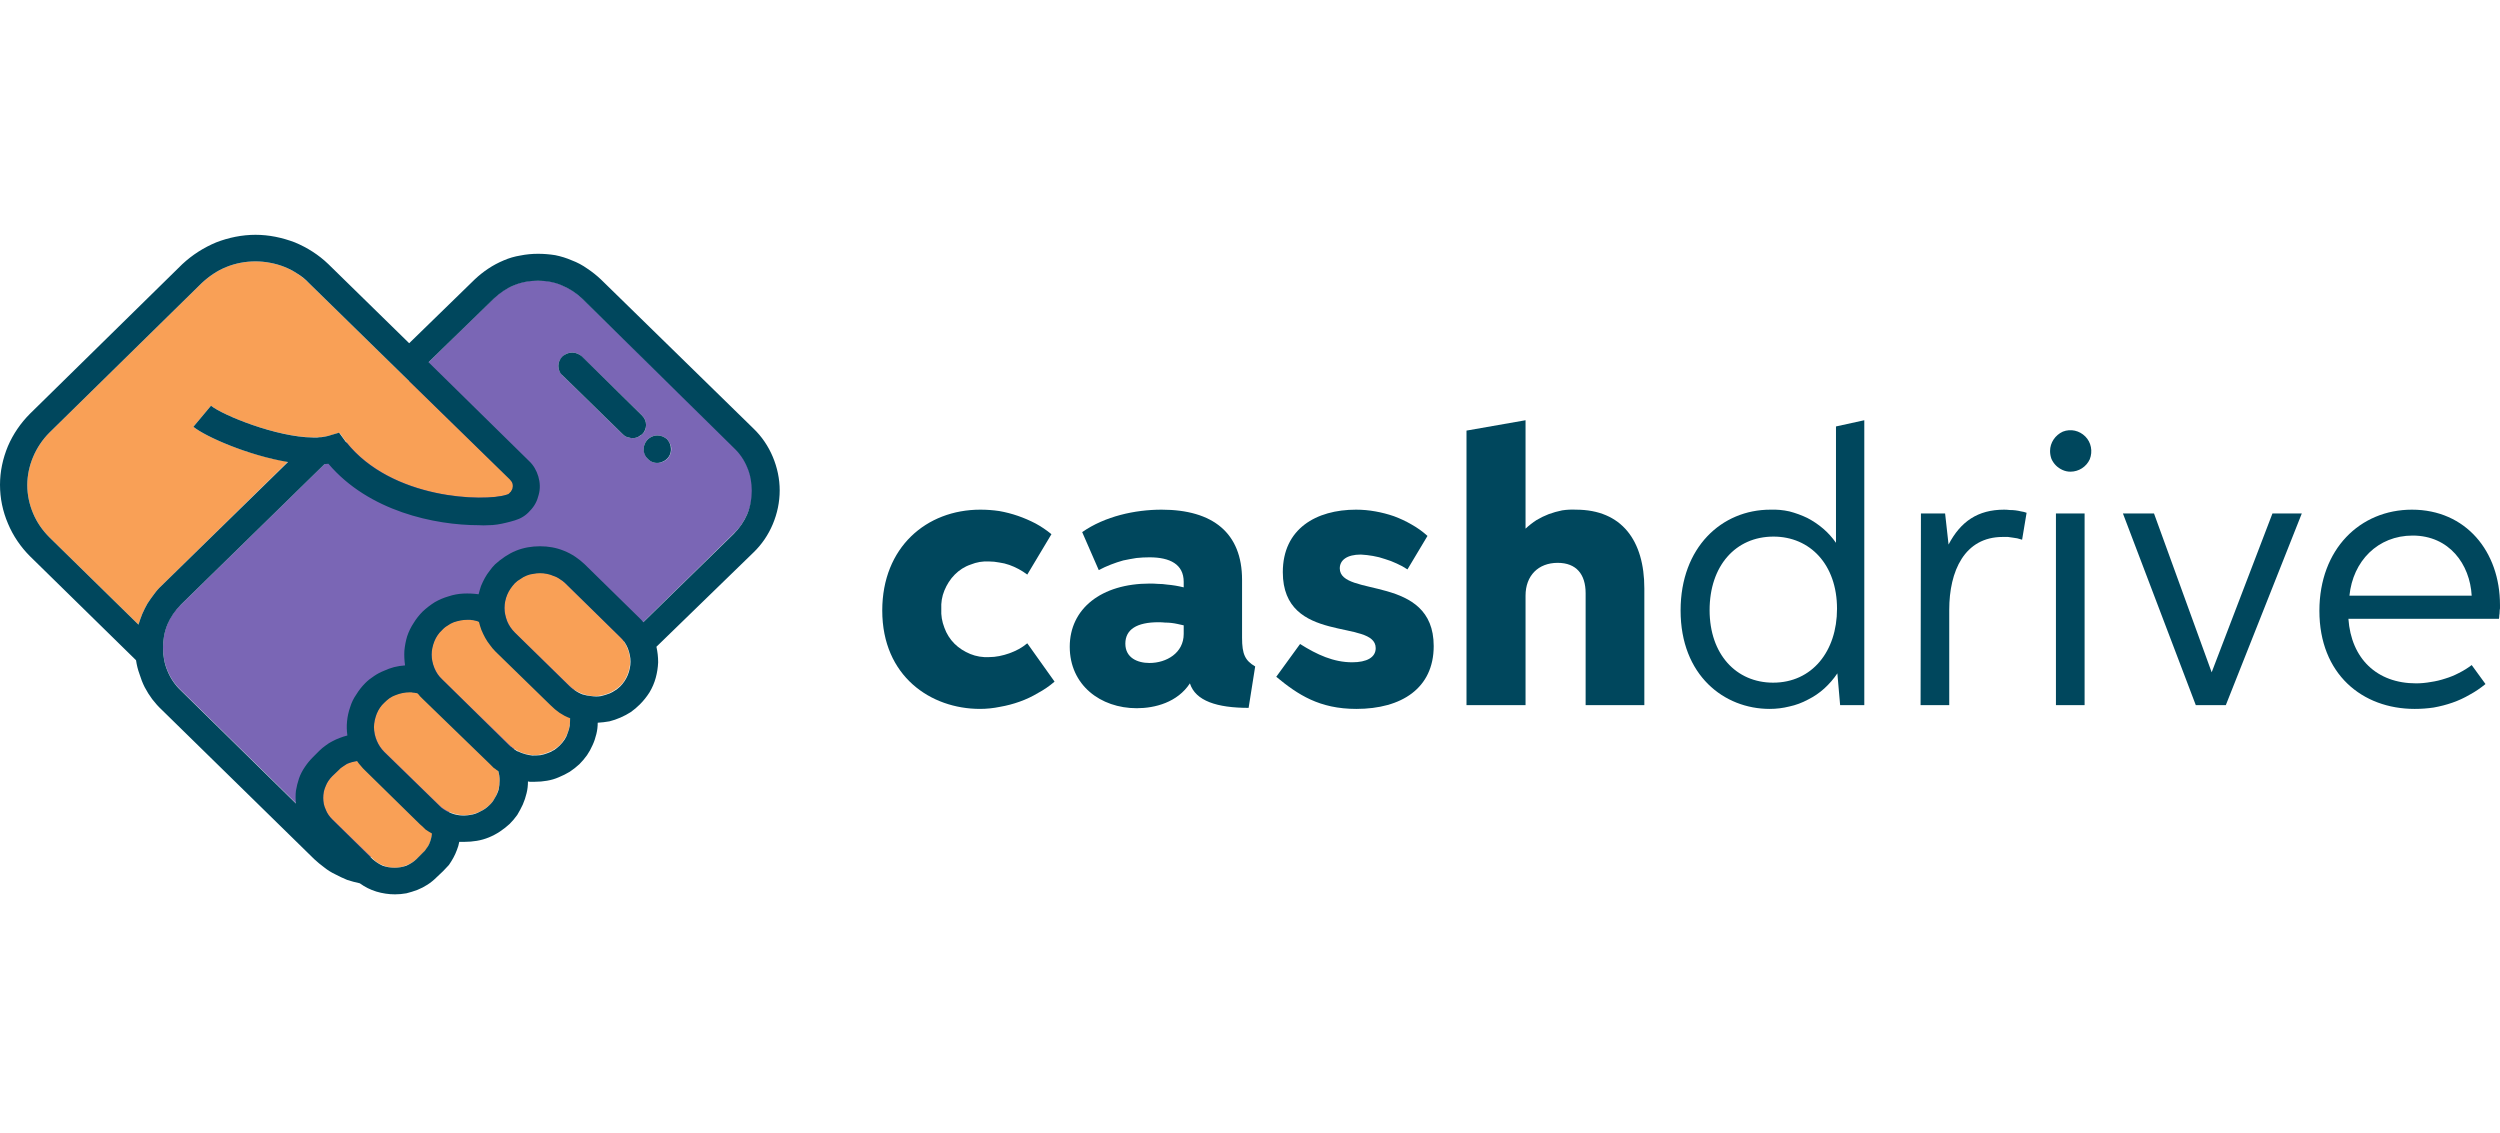 <svg version="1.2" xmlns="http://www.w3.org/2000/svg" viewBox="0 0 724 328" width="724" height="328">
	<title>logoFull</title>
	<style>
		.s0 { fill: #00475d } 
		.s1 { fill: #7a66b5 } 
		.s2 { fill: #f9a056 } 
	</style>
	<path class="s0" d="m297.5 186.3q-1.2 1-2.5 1.7-1.3 0.7-2.7 1.2-1.4 0.5-2.9 0.8-1.5 0.3-3 0.3c-1.8 0.1-3.7-0.2-5.4-0.9-1.7-0.7-3.3-1.7-4.6-3-1.3-1.3-2.3-2.9-2.9-4.6-0.7-1.8-1-3.6-0.9-5.4-0.1-1.9 0.2-3.7 0.9-5.4 0.7-1.7 1.7-3.3 3-4.6 1.3-1.3 2.8-2.3 4.6-2.9 1.7-0.7 3.5-1 5.3-0.9q1.5 0 3 0.3 1.5 0.2 2.9 0.7 1.4 0.5 2.7 1.2 1.3 0.7 2.5 1.6l7-11.7q-2.2-1.8-4.6-3.1-2.5-1.3-5.1-2.2-2.6-0.9-5.4-1.4-2.7-0.4-5.5-0.4c-15.6 0-28.4 10.9-28.4 29.2 0 19.1 14.1 28.5 28.3 28.5q2.9 0 5.8-0.6 2.9-0.5 5.7-1.5 2.8-1 5.3-2.5 2.6-1.4 4.8-3.3z"/>
	<path class="s0" d="m363.5 193c-2.9-1.7-3.8-3.5-3.8-8.3v-16.8c0-13.5-8.4-20.3-23.3-20.3-7.7 0-16.4 1.9-23 6.5l4.8 11q1.7-0.9 3.5-1.6 1.8-0.7 3.6-1.2 1.9-0.4 3.8-0.7 1.9-0.2 3.8-0.2c5.9 0 9.9 2 9.9 7.1v1.6q-1.2-0.3-2.4-0.5-1.2-0.2-2.4-0.3-1.3-0.2-2.5-0.2-1.3-0.1-2.5-0.1c-14.1 0-23.2 7.3-23.2 18.3 0 11.1 8.9 17.8 19.4 17.8 5.3 0 11.8-1.7 15.4-7.2 1.6 5.1 7.9 7.1 17 7.1zm-20.7-11.9v2.5c0 5.5-5 8.4-9.9 8.4-3.5 0-7-1.5-7-5.6 0-4.1 3.3-6.2 9.6-6.2q1 0 1.9 0.1 0.9 0 1.8 0.1 0.9 0.1 1.8 0.3 0.9 0.2 1.8 0.4z"/>
	<path class="s0" d="m376.5 186.5l-6.9 9.5c6.3 5.2 12.5 9.3 23.2 9.3 13.1 0 22.4-6 22.4-18.2 0-20.9-27.2-14-27.2-22.5 0-2.4 2.1-4 6.1-4q1.8 0.1 3.5 0.4 1.8 0.3 3.5 0.9 1.7 0.5 3.4 1.3 1.6 0.7 3.1 1.7l5.8-9.7q-2.1-1.9-4.6-3.3-2.4-1.4-5.1-2.4-2.6-0.9-5.4-1.4-2.8-0.5-5.6-0.5c-11.5 0-21.2 5.5-21.2 18.1 0 21.1 26.9 13.4 26.9 22 0 2.7-2.6 4.1-6.8 4.1-5.4 0-10.2-2.2-15.1-5.3z"/>
	<path class="s0" d="m476.2 204.2v-33.8c0-13.8-6.5-22.8-19.8-22.8q-2-0.1-4 0.2-2 0.4-3.9 1.1-1.8 0.7-3.5 1.7-1.7 1.1-3.2 2.5v-31.4l-17.1 3v79.5h17.1v-31.7c0-5.8 3.7-9.5 9.3-9.5 5.4 0 8.1 3.3 8.1 8.8v32.4z"/>
	<path class="s0" d="m532.9 204.2h7v-82.5l-8.2 1.8v33.7q-1.6-2.3-3.7-4.1-2.1-1.8-4.6-3.1-2.5-1.2-5.2-1.9-2.7-0.6-5.5-0.5c-14.1 0-26 10.9-26 29.2 0 18.8 12.6 28.5 25.8 28.5q2.9 0 5.7-0.7 2.8-0.6 5.4-2 2.6-1.3 4.7-3.2 2.2-2 3.8-4.4zm-19.4-6.5c-10.7 0-18.4-8.2-18.4-21 0-12.8 7.5-21.3 18.5-21.3 10.6 0 18.4 8.1 18.4 20.9 0 12.3-7.2 21.4-18.5 21.4z"/>
	<path class="s0" d="m556.2 204.2h8.3v-27.6c0-11.2 4.4-21.1 15.5-21.1q0.7 0 1.5 0 0.7 0.1 1.4 0.2 0.7 0.1 1.3 0.2 0.7 0.2 1.4 0.4l1.3-7.8q-0.8-0.3-1.6-0.4-0.8-0.2-1.6-0.3-0.8-0.1-1.7-0.1-0.8-0.1-1.6-0.1c-7.6 0-12.6 3.4-16.1 10.1l-1-9h-7z"/>
	<path class="s0" d="m599.6 136.6c2.4 0 4.6-1.4 5.6-3.6 0.9-2.3 0.4-4.9-1.3-6.6-1.7-1.7-4.2-2.3-6.5-1.4-2.2 1-3.7 3.2-3.7 5.6q0 1.2 0.4 2.3 0.5 1.1 1.3 1.9 0.8 0.8 1.9 1.3 1.1 0.5 2.3 0.5zm-4.2 67.6h8.3v-55.5h-8.3z"/>
	<path class="s0" d="m623.8 148.7h-9l21.1 55.5h8.7l22-55.5h-8.5l-17.6 46z"/>
	<path class="s0" d="m719.8 198.1l-4-5.5q-1.7 1.3-3.7 2.3-1.9 1-3.9 1.6-2.1 0.7-4.2 1-2.2 0.4-4.3 0.4c-11.4 0-18.8-7.2-19.6-18.7h43.6q0.1-0.5 0.1-1 0.1-0.5 0.1-1 0-0.5 0.1-1 0-0.5 0-1c0-15.5-9.9-27.6-25.5-27.6-15 0-26.8 11.4-26.8 29.3 0 18.3 12.4 28.4 27.6 28.4q2.8 0 5.5-0.4 2.8-0.5 5.4-1.4 2.6-0.9 5-2.3 2.4-1.3 4.6-3.1zm-39.4-25.6c1-10 8.2-17.4 18.3-17.4 10.6 0 16.6 8.3 17.1 17.4z"/>
	<path fill-rule="evenodd" class="s1" d="m155.8 81.2q1.7 0 3.5 0.3 1.7 0.3 3.3 1 1.7 0.7 3.1 1.6 1.5 1 2.8 2.2l44.1 43.2c1.7 1.6 3 3.6 3.9 5.7 0.9 2.1 1.4 4.4 1.4 6.7 0 2.4-0.5 4.7-1.4 6.8-0.9 2.1-2.2 4.1-3.9 5.7l-90.7 88.8c-1.6 1.6-3.6 2.9-5.8 3.7-2.2 0.9-4.5 1.4-6.9 1.4-2.3 0-4.6-0.5-6.8-1.4-2.2-0.8-4.2-2.1-5.9-3.7l-44.1-43.3c-1.7-1.6-3-3.5-3.9-5.7-0.9-2.1-1.3-4.4-1.3-6.7 0-2.3 0.4-4.6 1.3-6.8 0.9-2.1 2.2-4 3.9-5.6l90.7-88.8q1.2-1.2 2.7-2.2 1.5-0.9 3.1-1.6 1.7-0.7 3.4-1 1.7-0.3 3.5-0.3zm28.2 45.6q0.3-0.1 0.7-0.2 0.3-0.2 0.7-0.4 0.3-0.2 0.5-0.4 0.6-0.5 0.9-1.2 0.3-0.8 0.3-1.5 0-0.8-0.3-1.5-0.3-0.7-0.9-1.3l-17.4-17q-0.6-0.6-1.3-0.9-0.7-0.3-1.5-0.3-0.8 0-1.5 0.3-0.7 0.3-1.3 0.9-0.5 0.5-0.9 1.2-0.3 0.7-0.3 1.5 0 0.7 0.3 1.5 0.4 0.7 0.9 1.2l17.5 17.1q0.3 0.3 0.6 0.5 0.3 0.2 0.7 0.3 0.4 0.1 0.8 0.2 0.4 0.1 0.7 0.1 0.4 0 0.8-0.1zm10 1.7q-0.3-0.7-0.8-1.3-0.6-0.5-1.3-0.8-0.7-0.3-1.5-0.3c-1.6 0-3.1 1-3.7 2.5-0.6 1.5-0.2 3.2 0.9 4.3 1.2 1.2 2.9 1.5 4.4 0.8 1.5-0.6 2.4-2.1 2.4-3.7q0-0.8-0.4-1.5z"/>
	<path class="s2" d="m14.3 155.6l25.8 25.3q0.5-1.6 1.1-3.1 0.7-1.6 1.5-3 0.9-1.4 1.9-2.7 1-1.4 2.2-2.5l36.6-35.9c-11.5-1.8-23.8-7.2-27.4-10.1l5.1-6.1c4.1 3.3 24.8 11.4 34.5 8.6l2.7-0.8 1.6 2.2c13.2 17.3 40.5 17.8 46.8 15.8q0.4-0.1 0.6-0.2 0.3-0.2 0.6-0.5 0.2-0.2 0.3-0.5 0.2-0.3 0.3-0.6 0.1-0.4 0.1-0.7 0-0.4-0.1-0.8-0.1-0.3-0.3-0.6-0.2-0.3-0.5-0.6l-34.8-33.9-0.3-0.3-23.1-22.6q-1.5-1.5-3.3-2.7-1.8-1.2-3.8-2-2-0.8-4.2-1.2-2.1-0.4-4.2-0.4-2.2 0-4.3 0.4-2.1 0.4-4.1 1.2-2 0.8-3.8 2-1.8 1.2-3.4 2.7l-44.1 43.3c-2 2-3.6 4.4-4.7 7-1.1 2.6-1.7 5.4-1.7 8.2 0 2.8 0.6 5.6 1.7 8.2 1.1 2.6 2.7 4.9 4.7 6.9z"/>
	<path class="s2" d="m95.2 134.4l-0.1-0.2h-0.1z"/>
	<path class="s2" d="m98.1 222.9q0.6-0.6 1.4-1.1 0.7-0.5 1.5-0.8 0.8-0.4 1.7-0.5 0.9-0.2 1.7-0.2 0.9 0 1.8 0.1 0.9 0.2 1.7 0.5 0.8 0.4 1.6 0.9 0.7 0.5 1.3 1.1l11.8 11.5c0.8 0.9 1.5 1.8 1.9 2.9 0.4 1.1 0.7 2.2 0.7 3.4 0 1.1-0.3 2.3-0.7 3.3-0.4 1.1-1.1 2.1-1.9 2.9l-1.9 1.8c-0.9 0.9-1.9 1.5-3 1.9-1.1 0.5-2.2 0.7-3.4 0.7-1.2 0-2.3-0.2-3.4-0.7-1.1-0.4-2.1-1-2.9-1.9l-11.8-11.5c-0.8-0.8-1.5-1.7-1.9-2.8-0.5-1.1-0.7-2.2-0.7-3.4 0-1.1 0.2-2.3 0.7-3.4 0.4-1 1.1-2 1.9-2.8z"/>
	<path class="s2" d="m118.6 200.4q-1 0-2 0.2-1 0.2-2 0.5-0.9 0.4-1.7 1-0.9 0.5-1.6 1.3c-1 0.9-1.7 2-2.2 3.2-0.5 1.3-0.8 2.6-0.8 3.9 0 1.3 0.3 2.7 0.8 3.9 0.5 1.2 1.2 2.3 2.2 3.3l15.9 15.5c0.9 0.9 2.1 1.6 3.3 2.1 1.3 0.5 2.6 0.8 3.9 0.8 1.4 0 2.7-0.3 4-0.8 1.2-0.5 2.3-1.2 3.3-2.1 1-0.9 1.7-2.1 2.2-3.3 0.5-1.2 0.8-2.5 0.8-3.9 0-1.3-0.3-2.6-0.8-3.8-0.5-1.3-1.2-2.4-2.2-3.3l-15.9-15.5q-0.7-0.7-1.5-1.3-0.9-0.5-1.8-0.9-0.9-0.4-1.9-0.6-1-0.2-2-0.2z"/>
	<path class="s2" d="m128 182.4q0.7-0.7 1.5-1.3 0.9-0.6 1.8-0.9 1-0.4 2-0.6 1-0.2 2-0.2 1 0 2 0.2 1 0.2 1.9 0.6 0.9 0.4 1.8 0.9 0.8 0.6 1.6 1.3l19.5 19.1c0.9 0.9 1.7 2 2.2 3.3 0.5 1.2 0.8 2.5 0.8 3.8 0 1.4-0.3 2.7-0.8 3.9-0.5 1.2-1.3 2.3-2.2 3.3-1 0.9-2.1 1.6-3.4 2.1-1.2 0.5-2.5 0.8-3.9 0.8-1.3 0-2.6-0.3-3.9-0.8-1.2-0.5-2.4-1.2-3.3-2.1l-19.6-19.1c-1-1-1.7-2.1-2.2-3.3-0.6-1.2-0.8-2.6-0.8-3.9 0-1.3 0.2-2.6 0.8-3.9 0.5-1.2 1.2-2.3 2.2-3.2z"/>
	<path class="s2" d="m156.4 165.9q-1 0-2 0.2-1 0.2-2 0.5-0.9 0.4-1.7 1-0.9 0.5-1.6 1.2c-1 1-1.7 2.1-2.2 3.3-0.5 1.2-0.8 2.6-0.8 3.9 0 1.3 0.3 2.6 0.8 3.9 0.5 1.2 1.2 2.3 2.2 3.3l15.9 15.5c0.9 0.9 2.1 1.6 3.3 2.1 1.3 0.5 2.6 0.8 3.9 0.8 1.4 0 2.7-0.3 4-0.8 1.2-0.5 2.3-1.2 3.3-2.1 1-0.9 1.7-2.1 2.2-3.3 0.5-1.2 0.8-2.5 0.8-3.9 0-1.3-0.3-2.6-0.8-3.8-0.5-1.3-1.2-2.4-2.2-3.3l-15.9-15.6q-0.7-0.6-1.5-1.2-0.9-0.5-1.8-0.9-0.9-0.4-1.9-0.6-1-0.2-2-0.2z"/>
	<path class="s0" d="m180.4 125.8q0.3 0.3 0.6 0.5 0.3 0.2 0.7 0.3 0.4 0.1 0.8 0.2 0.3 0.1 0.7 0.1 0.4 0 0.8-0.1 0.3-0.1 0.7-0.2 0.3-0.2 0.6-0.4 0.4-0.2 0.6-0.4 0.6-0.5 0.9-1.3 0.3-0.7 0.3-1.4 0-0.8-0.3-1.5-0.3-0.7-0.9-1.3l-17.4-17.1q-0.6-0.5-1.3-0.8-0.7-0.3-1.5-0.3-0.8 0-1.5 0.3-0.7 0.3-1.3 0.8-0.6 0.6-0.9 1.3-0.3 0.7-0.3 1.5 0 0.7 0.3 1.5 0.3 0.7 0.9 1.2z"/>
	<path class="s0" d="m194.3 130c0.1 1.6-0.9 3.1-2.4 3.7-1.4 0.7-3.2 0.4-4.3-0.8-1.2-1.1-1.5-2.8-0.9-4.3 0.6-1.5 2.1-2.5 3.7-2.5q0.8 0 1.5 0.3 0.7 0.3 1.3 0.8 0.5 0.6 0.8 1.3 0.3 0.7 0.3 1.5z"/>
	<path fill-rule="evenodd" class="s0" d="m2.3 151.6c-1.5-3.5-2.3-7.3-2.3-11.2 0-3.8 0.8-7.6 2.3-11.2 1.5-3.5 3.7-6.7 6.4-9.4l44.1-43.3c2.9-2.7 6.2-4.8 9.8-6.3 3.6-1.4 7.5-2.2 11.4-2.2 3.9 0 7.7 0.8 11.4 2.2 3.6 1.5 6.9 3.6 9.7 6.3l23.4 22.9 19-18.5q1.8-1.7 3.9-3.1 2.1-1.4 4.5-2.4 2.3-1 4.8-1.4 2.5-0.5 5.1-0.5 2.5 0 5 0.4 2.5 0.5 4.8 1.5 2.4 0.9 4.5 2.4 2.1 1.4 3.9 3.1l44.2 43.2c2.4 2.3 4.3 5.1 5.6 8.2 1.3 3.1 2 6.4 2 9.7 0 3.4-0.7 6.7-2 9.8-1.3 3.1-3.2 5.9-5.6 8.2l-28.1 27.3q0.5 2.2 0.5 4.5-0.1 2.3-0.7 4.5-0.6 2.2-1.8 4.2-1.2 1.9-2.8 3.5-1.2 1.2-2.6 2.2-1.4 0.9-3 1.6-1.6 0.7-3.2 1.1-1.7 0.3-3.4 0.4 0 1.7-0.4 3.3-0.4 1.7-1.1 3.2-0.7 1.6-1.6 2.9-1 1.4-2.2 2.6-1.3 1.2-2.8 2.2-1.5 0.9-3.2 1.6-1.6 0.7-3.4 1-1.7 0.3-3.5 0.3-0.3 0-0.5 0-0.3 0-0.5 0-0.3 0-0.5 0-0.2 0-0.5-0.1 0 1.8-0.4 3.4-0.4 1.7-1.1 3.3-0.7 1.5-1.6 3-1 1.4-2.2 2.6-1.3 1.2-2.8 2.2-1.5 1-3.2 1.7-1.7 0.7-3.5 1-1.8 0.3-3.6 0.3-0.7 0-1.5 0-0.2 1.2-0.7 2.4-0.4 1.1-1 2.2-0.6 1.1-1.3 2.1-0.8 0.9-1.7 1.8l-1.9 1.8q-1.2 1.2-2.6 2.1-1.4 0.9-2.9 1.5-1.6 0.6-3.2 1-1.7 0.3-3.3 0.3-1.4 0-2.7-0.2-1.4-0.2-2.7-0.6-1.3-0.4-2.5-1-1.2-0.6-2.3-1.4-1.9-0.4-3.7-1-1.7-0.7-3.4-1.6-1.7-0.8-3.2-2-1.5-1.1-2.9-2.4l-44.1-43.2q-1.5-1.4-2.8-3.1-1.2-1.6-2.2-3.5-0.9-1.8-1.5-3.8-0.7-1.9-1-4l-30.7-30.1c-2.7-2.7-4.9-5.9-6.4-9.5zm110.6-46.7l-23.4-22.9q-1.5-1.6-3.3-2.7-1.8-1.2-3.8-2-2-0.8-4.2-1.2-2.1-0.4-4.2-0.4-2.2 0-4.3 0.4-2.1 0.4-4.1 1.2-2 0.8-3.8 2-1.8 1.2-3.4 2.7l-44.1 43.3c-2 2-3.6 4.4-4.7 7-1.1 2.6-1.7 5.4-1.7 8.2 0 2.8 0.6 5.6 1.7 8.2 1.1 2.6 2.7 4.9 4.7 6.9l25.8 25.3q0.5-1.6 1.1-3.1 0.7-1.6 1.5-3 0.9-1.4 1.9-2.7 1-1.4 2.2-2.5l36.6-35.8c-11.5-1.9-23.8-7.3-27.4-10.2l5.1-6.1c3.5 2.8 19 9.1 29.5 9.2q0.6 0 1.3 0 0.6-0.1 1.2-0.1 0.6-0.1 1.2-0.2 0.6-0.1 1.2-0.3l2.7-0.8 1.6 2.2 0.2 0.3 0.3 0.3c13.3 16.7 40.1 17.2 46.3 15.2q0.3-0.1 0.6-0.2 0.3-0.2 0.5-0.5 0.3-0.2 0.4-0.5 0.2-0.3 0.3-0.6 0.1-0.4 0.1-0.7 0-0.4-0.1-0.8-0.1-0.3-0.3-0.6-0.2-0.3-0.5-0.6zm11.2 0l29.1 28.6c1.3 1.2 2.2 2.8 2.7 4.5 0.5 1.7 0.6 3.5 0.1 5.3-0.4 1.7-1.2 3.3-2.5 4.6-1.2 1.4-2.7 2.3-4.4 2.8q-1.3 0.4-2.6 0.7-1.2 0.3-2.5 0.5-1.3 0.2-2.6 0.2-1.4 0.1-2.7 0c-12.7 0-31.9-4-43.6-17.8l-1.1 0.1-41.6 40.7c-1.7 1.7-3 3.6-3.9 5.7-0.9 2.2-1.3 4.5-1.3 6.8 0 2.3 0.4 4.6 1.3 6.7 0.9 2.2 2.2 4.1 3.9 5.7l33.3 32.7q-0.2-1.9 0-3.7 0.3-1.8 0.9-3.6 0.6-1.7 1.7-3.3 1-1.5 2.3-2.8l1.9-1.9q0.8-0.8 1.8-1.5 0.9-0.7 1.9-1.2 1.1-0.6 2.2-1 1-0.4 2.2-0.7-0.3-2.1-0.1-4.1 0.2-2.1 0.9-4.1 0.6-2 1.8-3.7 1.1-1.8 2.6-3.3 1.1-1.1 2.5-2 1.3-0.9 2.8-1.5 1.5-0.7 3-1.1 1.6-0.4 3.2-0.5-0.3-2.1-0.2-4.2 0.2-2.2 0.8-4.2 0.7-2.1 1.9-3.9 1.1-1.8 2.6-3.3 1.6-1.5 3.5-2.7 1.9-1.1 4-1.7 2.1-0.7 4.3-0.8 2.2-0.1 4.4 0.2 0.3-1.2 0.7-2.4 0.5-1.2 1.1-2.3 0.6-1.1 1.4-2.1 0.7-1 1.6-1.9c1.8-1.6 3.8-3 6-3.9 2.2-0.9 4.6-1.3 7-1.3 2.4 0 4.7 0.4 6.9 1.3 2.3 0.9 4.3 2.3 6 3.9l15.9 15.6q0.1 0.1 0.3 0.3 0.1 0.1 0.3 0.3 0.1 0.1 0.2 0.3 0.2 0.1 0.3 0.3l26.2-25.6c1.7-1.7 3-3.6 3.9-5.7 0.9-2.2 1.3-4.5 1.3-6.8 0-2.3-0.4-4.6-1.3-6.7-0.9-2.2-2.2-4.1-3.9-5.7l-44-43.3c-1.7-1.6-3.7-2.9-5.9-3.8-2.1-0.9-4.5-1.3-6.8-1.3-2.4 0-4.7 0.4-6.9 1.3-2.2 0.9-4.1 2.2-5.8 3.8zm-16.2 143.9c0.9 0.8 1.8 1.4 2.9 1.9 1.1 0.4 2.3 0.6 3.5 0.6 1.1 0 2.3-0.2 3.4-0.6 1.1-0.5 2.1-1.1 2.9-1.9l1.9-1.9q0.6-0.5 1-1.2 0.5-0.6 0.8-1.3 0.3-0.7 0.5-1.4 0.2-0.8 0.3-1.6-0.5-0.3-1-0.6-0.4-0.3-0.9-0.6-0.4-0.4-0.8-0.8-0.4-0.3-0.8-0.7l-15.9-15.6q-0.3-0.3-0.6-0.6-0.3-0.3-0.6-0.7-0.3-0.3-0.6-0.7-0.2-0.3-0.5-0.7-0.7 0.1-1.4 0.3-0.8 0.2-1.5 0.5-0.6 0.4-1.2 0.8-0.7 0.4-1.2 1l-1.9 1.8c-0.8 0.8-1.5 1.8-1.9 2.9-0.5 1.1-0.7 2.2-0.7 3.4 0 1.1 0.2 2.3 0.7 3.3 0.4 1.1 1.1 2.1 1.9 2.9zm22.1-13.6q1.4 0.7 3 0.9 1.6 0.2 3.2-0.1 1.5-0.2 2.9-1 1.5-0.7 2.6-1.8 1-0.9 1.6-2.1 0.7-1.1 1.1-2.4 0.3-1.4 0.3-2.7 0-1.4-0.4-2.7-0.3-0.2-0.6-0.4-0.3-0.3-0.7-0.5-0.3-0.3-0.6-0.6-0.2-0.2-0.5-0.5l-19.5-18.9q-0.2-0.2-0.4-0.4-0.2-0.2-0.4-0.4-0.1-0.2-0.3-0.4-0.2-0.2-0.4-0.4-0.2-0.1-0.5-0.1-0.3-0.1-0.6-0.1-0.3 0-0.6-0.1-0.3 0-0.6 0-1 0-2 0.2-1 0.2-2 0.6-0.9 0.3-1.8 0.9-0.8 0.6-1.5 1.3c-1 0.9-1.7 2-2.2 3.2-0.5 1.3-0.8 2.6-0.8 3.9 0 1.4 0.3 2.7 0.8 3.9 0.5 1.2 1.2 2.3 2.2 3.3l15.9 15.5q0.3 0.3 0.6 0.6 0.4 0.3 0.7 0.5 0.4 0.2 0.8 0.5 0.3 0.2 0.7 0.3zm22.1-16.8q1 0.3 2.1 0.4 1.2 0 2.3-0.1 1.1-0.2 2.1-0.6 0.5-0.2 1-0.4 0.4-0.3 0.9-0.5 0.4-0.3 0.8-0.6 0.4-0.4 0.8-0.7 0.8-0.8 1.4-1.7 0.6-0.9 0.9-1.9 0.4-1 0.6-2.1 0.1-1.1 0.1-2.2-0.8-0.3-1.6-0.7-0.7-0.4-1.5-0.9-0.7-0.5-1.3-1-0.7-0.6-1.3-1.2l-15.9-15.5q-0.9-0.9-1.6-1.9-0.8-1-1.4-2.1-0.6-1.1-1.1-2.3-0.4-1.1-0.7-2.3-0.4-0.2-0.8-0.3-0.5-0.1-0.9-0.2-0.4 0-0.8-0.1-0.5 0-0.9 0-1 0-2 0.2-1 0.2-1.9 0.5-1 0.4-1.8 1-0.9 0.5-1.6 1.3c-1 0.9-1.7 2-2.2 3.2-0.5 1.3-0.8 2.6-0.8 3.9 0 1.3 0.3 2.6 0.8 3.9 0.5 1.2 1.2 2.3 2.2 3.2l19.5 19.2q0.2 0.1 0.3 0.3 0.2 0.1 0.4 0.2 0.1 0.2 0.3 0.3 0.2 0.1 0.3 0.2 0.2 0.1 0.3 0.2 0.1 0.1 0.3 0.2 0.1 0.1 0.3 0.2 0.1 0.1 0.3 0.1 1 0.5 2.1 0.8zm24.5-17.6q0.4-0.2 0.8-0.4 0.4-0.2 0.8-0.5 0.4-0.2 0.7-0.5 0.4-0.3 0.7-0.6c1-1 1.7-2.1 2.2-3.3 0.5-1.2 0.8-2.6 0.8-3.9 0-1.3-0.3-2.6-0.8-3.9-0.5-1.2-1.2-2.3-2.2-3.2l-15.9-15.6q-0.7-0.7-1.6-1.2-0.8-0.6-1.8-0.9-0.9-0.4-1.9-0.6-1-0.2-2-0.2-1 0-2 0.2-1 0.1-1.9 0.5-1 0.4-1.8 1-0.9 0.5-1.6 1.2c-0.9 1-1.7 2.1-2.2 3.3-0.5 1.2-0.8 2.5-0.8 3.9 0 1.3 0.3 2.6 0.8 3.9 0.5 1.2 1.3 2.3 2.2 3.2l15.9 15.6q0.2 0.1 0.3 0.3 0.2 0.1 0.3 0.2 0.2 0.2 0.3 0.3 0.2 0.1 0.4 0.2 1.1 0.8 2.4 1.3 1.3 0.4 2.6 0.5 1.4 0.2 2.7 0 1.3-0.3 2.6-0.8z"/>
</svg>